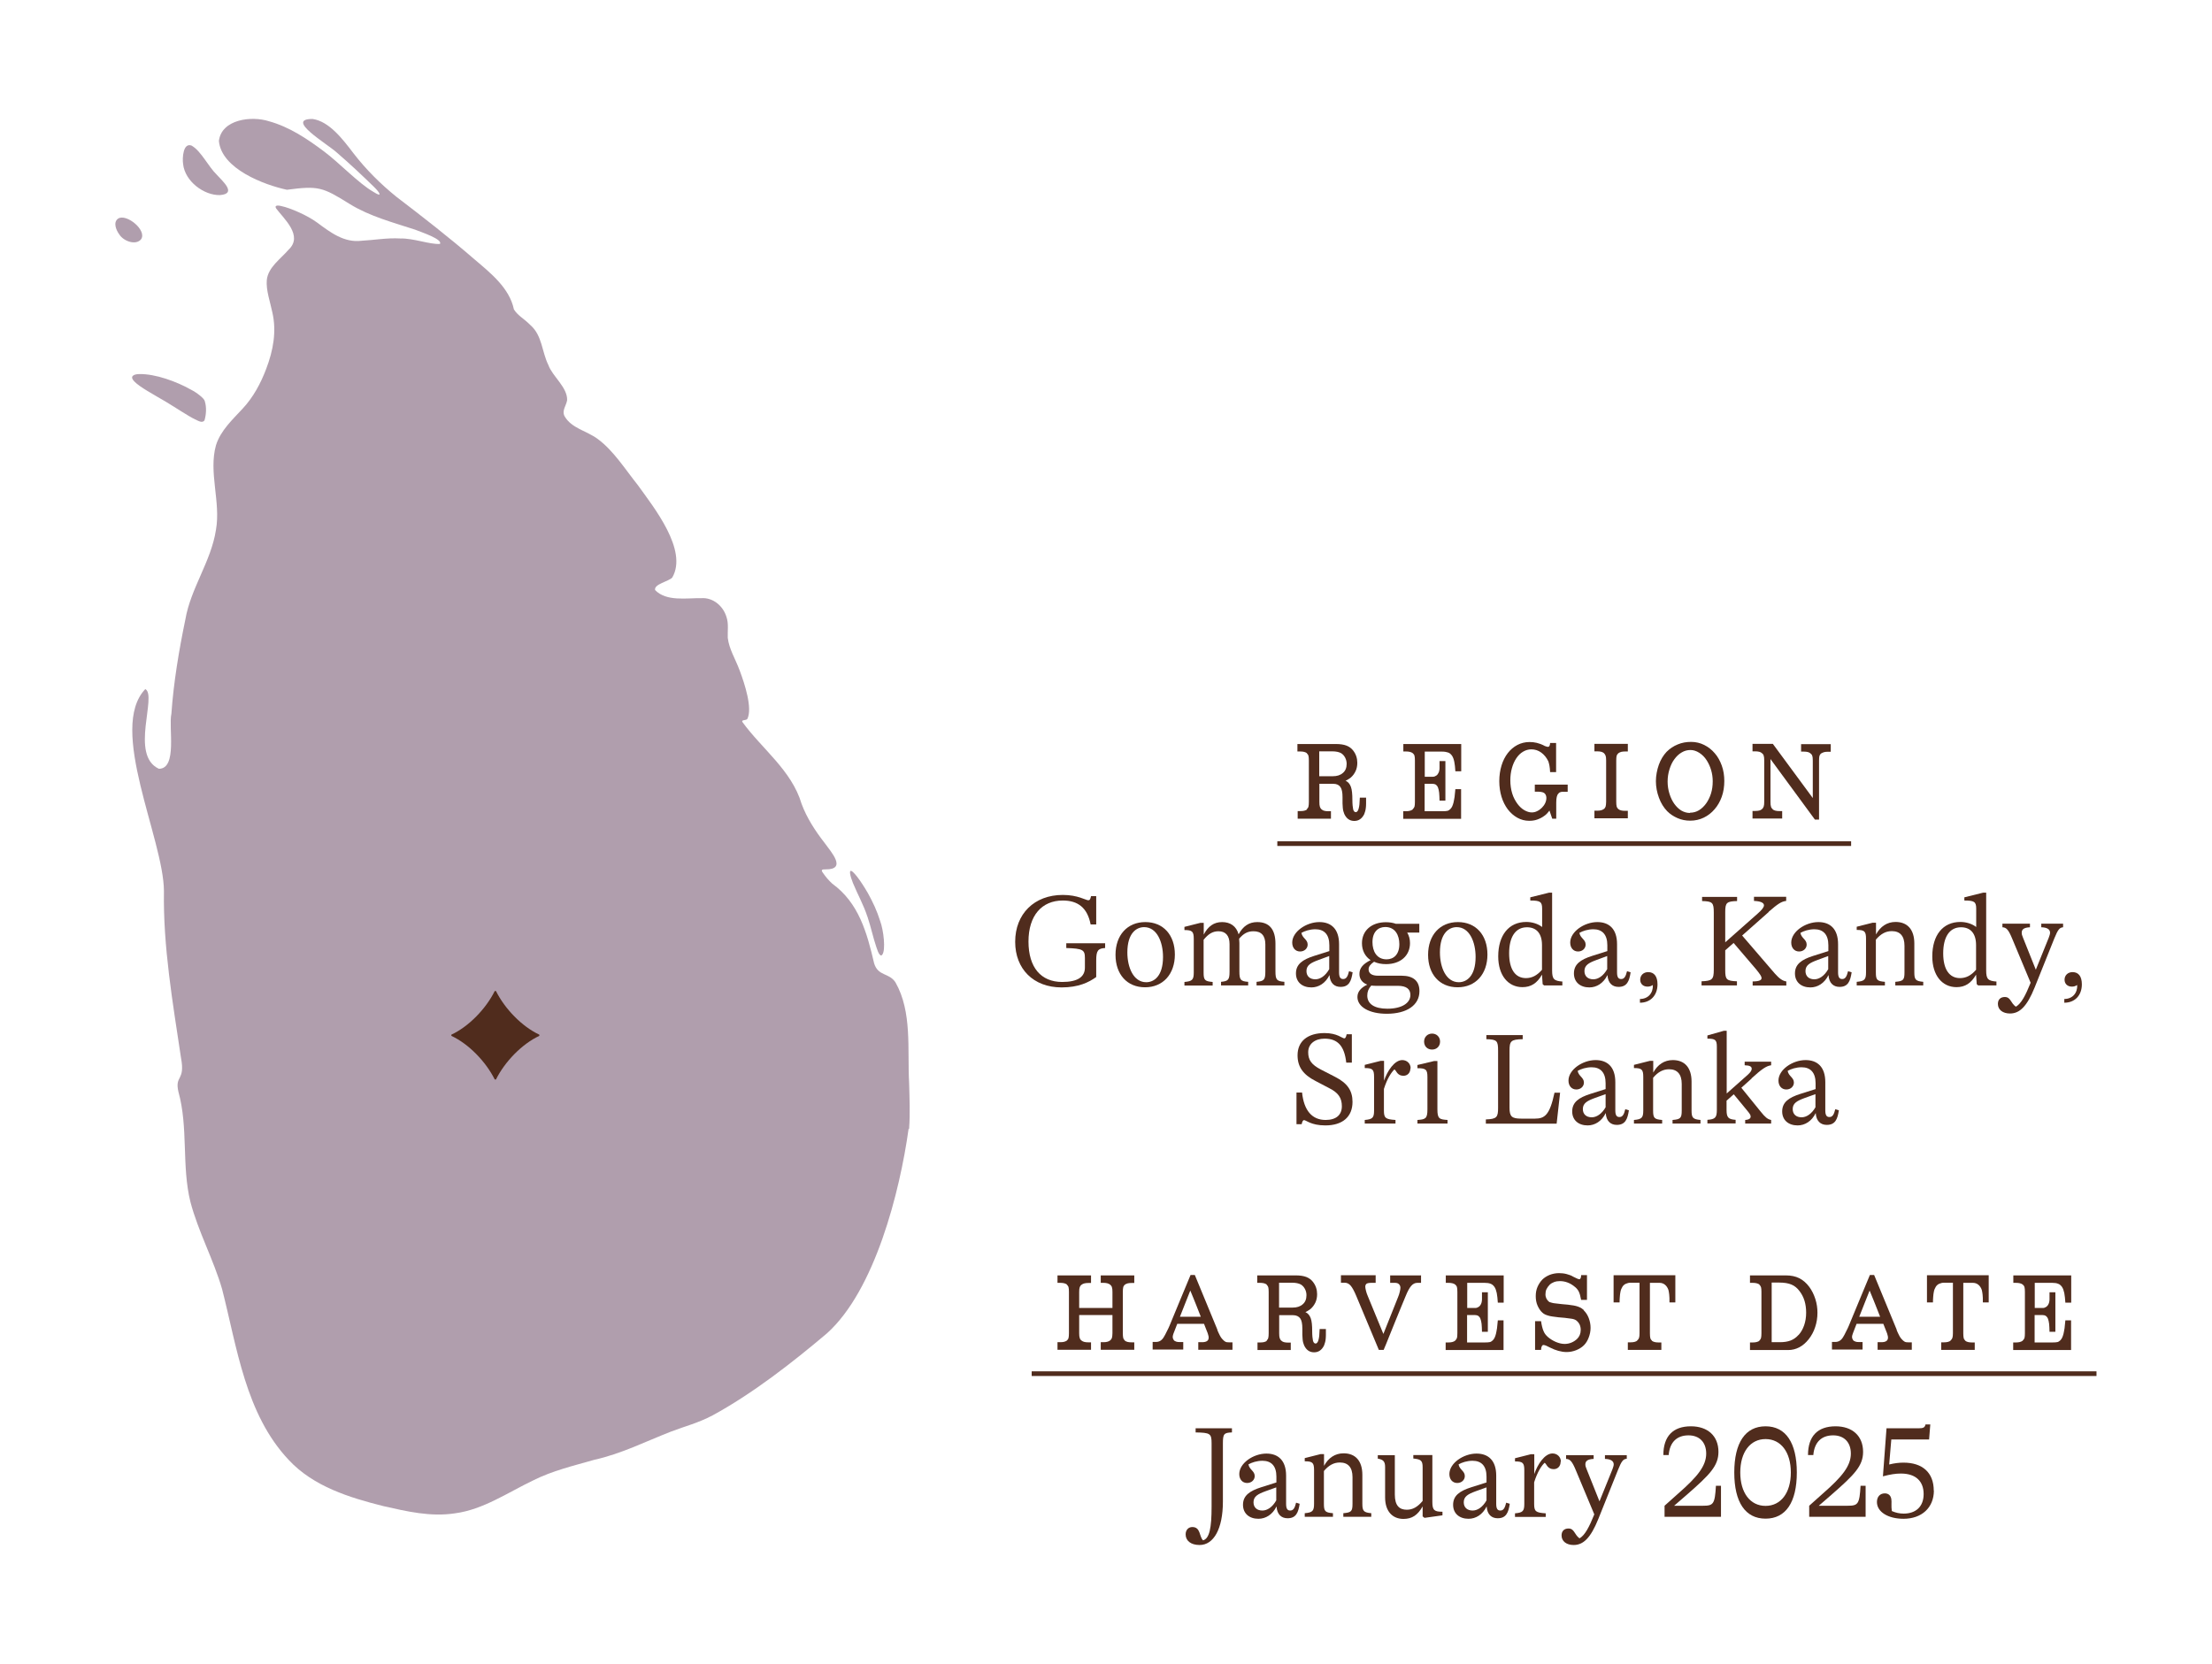 <svg xmlns="http://www.w3.org/2000/svg" fill="none" viewBox="0 0 1934 1455" height="1455" width="1934">
<g opacity="0.5">
<path fill="#623E5B" d="M179.056 350.862C180.685 355.982 180.336 362.383 178.823 367.503C176.962 370.529 172.89 367.736 170.446 366.688C164.047 363.546 154.158 356.797 144.618 351.095C133.565 344.578 122.28 338.526 117.742 333.872C113.205 329.566 116.113 327.238 121.581 327.122C135.892 326.773 154.507 333.755 166.723 340.621C172.075 343.298 178.474 348.302 179.056 350.745V350.862Z"></path>
<path fill="#623E5B" d="M103.431 191.083C110.528 186.661 128.562 201.207 123.442 209.121C119.021 214.823 108.085 211.099 104.246 204.931C101.453 201.091 98.777 194.458 103.198 191.2H103.315L103.431 191.083Z"></path>
<path fill="#623E5B" d="M794.403 987.184C786.724 1042.46 764.852 1128.34 723.084 1165.93C692.834 1191.53 657.931 1218.76 623.027 1237.73C610.229 1244.48 599.06 1247.16 586.611 1251.93C564.506 1260.54 543.215 1271.36 519.48 1276.6C500.865 1281.95 483.297 1286.03 466.311 1294.52C444.089 1305.11 422.565 1320.12 397.784 1323.38C376.493 1326.64 355.9 1321.75 335.307 1317.1C305.522 1309.65 273.993 1299.88 252.469 1276.72C214.541 1236.57 207.211 1178.03 194.18 1127.3C186.734 1101.58 173.355 1077.14 166.49 1051.07C158.695 1019.65 164.745 986.253 156.019 954.833C152.529 939.821 162.185 945.872 158.23 924.925C151.016 876.747 142.523 827.638 143.338 779.111C142.989 733.377 94.124 637.021 127.049 602.575C137.637 608.393 113.204 660.412 138.916 672.282C155.321 672.282 147.177 635.857 149.853 624.22C151.714 597.105 156.485 568.594 162.069 541.712C166.723 514.365 184.64 490.857 188.828 463.277C193.133 438.956 182.197 413.121 188.828 389.381C192.9 376.347 203.371 366.921 212.33 357.146C221.289 347.487 227.804 335.617 232.69 322.7C238.973 306.291 241.882 289.767 238.159 273.358C236.297 264.165 232.458 253.808 233.272 244.847C234.436 233.675 245.372 226.46 252.236 218.43C265.5 206.095 247.932 191.083 241.416 182.239C239.438 178.98 244.209 179.679 246.186 180.26C253.516 181.773 268.757 188.29 277.367 194.691C289.001 203.302 300.985 212.495 316.226 210.517C326.115 210.052 338.797 207.841 349.733 208.539C361.484 208.19 375.678 213.892 384.637 213.31C387.429 209.237 367.534 202.72 362.997 200.858C343.451 194.458 323.323 189.221 305.755 178.398C281.904 163.503 278.414 162.339 250.84 165.947C231.294 161.757 193.599 147.793 191.388 123.238C193.715 104.269 219.892 101.127 235.134 106.015C253.167 111.019 268.525 121.376 283.3 132.431C296.447 142.207 313.666 160.477 326.348 167.692C335.074 173.278 331.933 168.274 327.162 163.619C317.157 153.844 305.522 142.905 294.702 133.595C286.209 125.798 248.63 103.92 273.295 104.037C287.954 106.131 299.821 121.958 308.896 133.828C320.065 148.374 333.096 161.175 346.476 171.998C369.628 189.687 393.014 207.841 415.003 226.926C429.313 239.028 445.485 252.062 449.324 270.565C452.931 276.267 457.934 278.362 463.868 284.413C474.106 293.374 473.757 307.804 479.458 319.209C482.948 329.1 496.211 338.643 495.862 349.931C495.164 354.586 490.976 359.124 493.652 364.012C499.585 374.485 512.849 376.696 522.505 383.795C536.467 394.036 546.821 410.677 557.642 424.176C571.836 443.96 601.62 481.082 587.775 505.055C584.75 508.43 571.603 510.757 572.766 515.994C582.656 526.235 600.224 522.86 613.254 523.093C623.376 522.394 632.219 529.842 635.127 539.385C637.221 545.32 636.058 551.72 636.291 557.771C637.57 568.012 642.922 575.925 646.878 586.748C650.95 597.687 658.163 619.332 653.393 628.758C651.764 630.271 648.507 629.224 648.972 631.202C665.842 654.593 692.253 673.678 700.862 703.004C705.283 714.99 712.846 726.744 720.873 736.984C726.691 745.13 740.885 760.492 721.688 760.259C719.361 760.259 717.15 760.259 719.594 763.401C721.92 766.776 724.364 769.685 727.621 772.711C750.89 789.585 757.987 815.536 764.27 842.417C767.76 853.938 777.417 850.447 783.001 859.175C797.661 885.126 793.24 917.477 794.869 947.152C795.218 960.419 795.799 973.685 794.869 986.835V987.184H794.403Z"></path>
<path fill="#623E5B" d="M167.887 127.544C176.031 132.431 182.081 145.581 189.643 152.913C194.646 158.499 207.444 169.438 192.319 170.601C178.358 170.951 161.721 158.615 160.092 143.487C159.277 138.134 160.092 124.169 167.771 127.427H167.887V127.544Z"></path>
<path fill="#623E5B" d="M758.453 801.804C755.079 791.33 749.727 781.904 745.772 772.245C744.608 769.103 743.561 766.427 743.212 763.634C743.212 762.819 743.096 762.121 743.561 761.655C745.19 760.375 752.403 769.801 758.919 781.206C763.107 788.77 766.83 796.683 769.506 805.295C772.647 813.79 774.509 831.013 771.368 834.853C771.019 835.435 770.437 835.668 769.855 835.435C767.645 833.573 767.295 830.897 766.132 827.987C763.34 819.725 761.478 810.764 758.57 802.036V801.687L758.453 801.804Z"></path>
</g>
<path fill="#502C1D" d="M887.594 823.565C887.594 799.243 904.231 782.602 929.245 782.602C942.392 782.602 949.373 787.257 951.467 787.257C952.98 787.257 953.329 786.21 953.91 783.65H958.448V808.437H953.561C950.769 793.774 942.392 787.49 929.245 787.49C910.863 787.49 899.228 800.64 899.228 823.333C899.228 846.025 910.165 858.71 928.663 858.71C942.276 858.71 948.558 854.287 948.558 846.141V837.763C948.558 830.548 946.697 829.5 932.27 829.035V824.845H966.243V829.035C960.077 829.384 958.448 831.246 958.448 839.741V854.404C951.932 859.059 942.974 863.481 928.198 863.481C903.417 863.481 887.594 847.189 887.594 823.682V823.565Z"></path>
<path fill="#502C1D" d="M975.318 834.97C975.318 817.747 985.673 806.342 1001.38 806.342C1017.09 806.342 1027.21 817.63 1027.21 834.737C1027.21 851.844 1016.85 863.365 1001.15 863.365C985.44 863.365 975.318 852.076 975.318 834.97ZM1016.85 836.832C1016.85 823.682 1011.5 810.764 1000.33 810.764C993.585 810.764 985.673 816.001 985.673 832.875C985.673 846.025 991.025 858.942 1002.19 858.942C1008.94 858.942 1016.85 853.706 1016.85 836.832Z"></path>
<path fill="#502C1D" d="M1122.96 858.593V861.735H1098.64V858.593C1105.27 858.011 1106.32 856.731 1106.32 849.516V825.893C1106.32 818.212 1102.83 814.372 1095.97 814.372C1090.85 814.372 1087.24 816.35 1083.4 820.889C1083.4 822.169 1083.63 823.333 1083.63 824.613V849.516C1083.63 856.848 1084.68 858.128 1091.31 858.593V861.735H1067.58V858.593C1073.98 858.011 1075.02 856.731 1075.02 849.516V825.544C1075.02 818.329 1071.65 814.372 1065.37 814.372C1060.25 814.372 1056.53 816.699 1052.34 821.82V850.447C1052.34 857.081 1053.38 858.128 1060.25 858.71V861.852H1035.58V858.71C1042.45 858.128 1043.73 856.731 1043.73 850.447V821.005C1043.73 814.488 1042.33 813.325 1035.58 813.325V810.532L1049.43 807.04H1052.45V817.281C1056.18 810.066 1061.3 806.342 1068.51 806.342C1075.72 806.342 1080.96 809.95 1082.94 817.048C1086.78 809.95 1092.01 806.342 1099.22 806.342C1109.81 806.342 1115.16 812.743 1115.16 825.311V849.516C1115.16 856.848 1116.33 858.128 1123.19 858.593H1122.96Z"></path>
<path fill="#502C1D" d="M1182.64 850.215C1181.48 858.011 1179.5 863.016 1172.06 863.016C1166.82 863.016 1162.87 859.873 1162.4 852.658C1158.91 859.873 1152.86 863.481 1146.58 863.481C1138.55 863.481 1133.08 858.826 1133.08 851.262C1133.08 843.232 1138.78 839.159 1149.02 835.901L1162.28 831.711V826.591C1162.28 817.165 1157.75 812.626 1150.07 812.626C1145.18 812.626 1140.76 814.139 1137.85 815.768C1138.67 820.54 1143.32 821.471 1143.32 826.009C1143.32 829.384 1140.53 832.06 1136.69 832.06C1132.62 832.06 1129.82 828.918 1129.82 824.264C1129.82 814.721 1142.16 806.342 1153.56 806.342C1163.8 806.342 1170.78 812.277 1170.78 825.66V850.331C1170.78 854.753 1172.06 856.15 1174.38 856.15C1177.06 856.15 1178.34 854.055 1179.5 849.284L1182.53 850.215H1182.64ZM1162.17 847.305V836.017L1152.74 839.508C1146.11 841.952 1142.27 844.047 1142.27 849.167C1142.27 853.706 1145.3 856.382 1150.07 856.382C1154.14 856.382 1158.79 853.589 1162.28 847.305H1162.17Z"></path>
<path fill="#502C1D" d="M1240.93 815.536H1230.34C1231.97 818.212 1232.79 821.238 1232.79 824.729C1232.79 835.784 1224.41 843.116 1211.85 843.116C1207.89 843.116 1204.28 842.417 1201.38 841.021C1198.12 843.348 1196.6 845.21 1196.6 847.654C1196.6 851.378 1199.63 853.24 1204.87 853.24H1225.46C1235.58 853.24 1241.05 857.779 1241.05 866.739C1241.05 878.958 1230.11 886.522 1212.43 886.522C1197.3 886.522 1186.83 880.587 1186.83 871.86C1186.83 867.088 1190.09 863.597 1195.44 861.037C1191.02 859.408 1188.58 856.033 1188.58 851.727C1188.58 846.607 1191.6 842.999 1198.35 839.625C1193.58 836.482 1190.79 831.246 1190.79 824.845C1190.79 813.79 1199.16 806.458 1211.73 806.458C1214.87 806.458 1217.9 806.924 1220.46 807.855H1240.93V815.652V815.536ZM1202.54 862.084C1201.26 862.084 1199.98 861.968 1198.93 861.852C1196.49 864.528 1195.44 867.321 1195.44 870.579C1195.44 877.911 1201.61 882.1 1213.01 882.1C1225.57 882.1 1233.14 877.213 1233.14 870.114C1233.14 864.994 1229.76 862.084 1222.08 862.084H1202.65H1202.54ZM1223.48 825.66C1223.48 817.863 1219.87 810.648 1211.15 810.648C1204.98 810.648 1199.98 814.837 1199.98 823.914C1199.98 831.711 1203.59 838.926 1212.31 838.926C1218.48 838.926 1223.48 834.737 1223.48 825.66Z"></path>
<path fill="#502C1D" d="M1248.61 834.97C1248.61 817.747 1258.97 806.342 1274.67 806.342C1290.38 806.342 1300.5 817.63 1300.5 834.737C1300.5 851.844 1290.15 863.365 1274.44 863.365C1258.73 863.365 1248.61 852.076 1248.61 834.97ZM1290.15 836.832C1290.15 823.682 1284.79 810.764 1273.63 810.764C1266.88 810.764 1258.97 816.001 1258.97 832.875C1258.97 846.025 1264.32 858.942 1275.49 858.942C1282.23 858.942 1290.15 853.706 1290.15 836.832Z"></path>
<path fill="#502C1D" d="M1366 858.593V861.735H1350.06L1348.78 860.688L1348.2 852.309C1343.9 859.873 1338.55 863.248 1331.1 863.248C1318.54 863.248 1309.93 852.891 1309.93 836.366C1309.93 817.863 1319.12 806.226 1334.47 806.226C1339.36 806.226 1344.6 807.739 1348.32 810.648V794.589C1348.32 788.537 1346.57 787.49 1337.96 787.49V784.697L1354.37 780.624H1357.05V848.585C1357.05 856.266 1358.67 857.779 1366.12 858.361L1366 858.593ZM1348.2 847.887V826.475C1348.2 816.117 1343.2 810.881 1335.06 810.881C1324.82 810.881 1319.47 819.609 1319.47 833.69C1319.47 847.771 1324.93 855.335 1334.13 855.335C1339.24 855.335 1343.78 853.24 1348.32 847.887H1348.2Z"></path>
<path fill="#502C1D" d="M1425.69 850.215C1424.52 858.011 1422.55 863.016 1415.1 863.016C1409.86 863.016 1405.91 859.873 1405.44 852.658C1401.95 859.873 1395.9 863.481 1389.62 863.481C1381.59 863.481 1376.12 858.826 1376.12 851.262C1376.12 843.232 1381.83 839.159 1392.06 835.901L1405.33 831.711V826.591C1405.33 817.165 1400.79 812.626 1393.11 812.626C1388.22 812.626 1383.8 814.139 1380.9 815.768C1381.71 820.54 1386.36 821.471 1386.36 826.009C1386.36 829.384 1383.57 832.06 1379.73 832.06C1375.66 832.06 1372.87 828.918 1372.87 824.264C1372.87 814.721 1385.2 806.342 1396.6 806.342C1406.84 806.342 1413.82 812.277 1413.82 825.66V850.331C1413.82 854.753 1415.1 856.15 1417.43 856.15C1420.1 856.15 1421.38 854.055 1422.55 849.284L1425.57 850.215H1425.69ZM1405.21 847.305V836.017L1395.79 839.508C1389.16 841.952 1385.32 844.047 1385.32 849.167C1385.32 853.706 1388.34 856.382 1393.11 856.382C1397.18 856.382 1401.84 853.589 1405.33 847.305H1405.21Z"></path>
<path fill="#502C1D" d="M1433.72 873.605C1441.05 873.605 1445.47 868.368 1445.12 861.386C1443.49 862.434 1442.09 862.783 1440.46 862.783C1436.63 862.783 1434.07 860.339 1434.07 856.731C1434.07 852.891 1436.97 850.098 1441.05 850.098C1446.17 850.098 1449.19 853.706 1449.19 860.804C1449.19 870.347 1443.14 876.864 1433.83 876.864V873.605H1433.72Z"></path>
<path fill="#502C1D" d="M1546.46 797.498L1523.19 818.096L1551.81 851.378C1555.76 855.8 1558.56 857.779 1561.81 858.244V861.852H1532.38V858.244C1538.19 858.244 1540.17 857.08 1540.17 855.335C1540.17 853.938 1539.24 852.425 1535.52 847.771L1515.74 824.613L1508.41 831.013V848.469C1508.41 856.615 1509.57 857.779 1518.65 858.128V861.735H1487.7V858.128C1497.01 857.779 1498.4 856.499 1498.4 848.003V798.08C1498.4 789.235 1497.24 788.188 1488.17 787.955V784.348H1518.77V787.955C1509.69 788.188 1508.41 789.352 1508.41 797.498V824.031L1536.68 799.011C1540.41 795.752 1542.27 793.425 1542.27 791.679C1542.27 789.352 1539.13 788.072 1533.54 787.839V784.231H1561.7V787.839C1557.62 788.304 1554.48 790.283 1546.34 797.381L1546.46 797.498Z"></path>
<path fill="#502C1D" d="M1618.94 850.215C1617.77 858.011 1615.8 863.016 1608.35 863.016C1603.11 863.016 1599.16 859.873 1598.69 852.658C1595.2 859.873 1589.15 863.481 1582.87 863.481C1574.84 863.481 1569.37 858.826 1569.37 851.262C1569.37 843.232 1575.08 839.159 1585.31 835.901L1598.58 831.711V826.591C1598.58 817.165 1594.04 812.626 1586.36 812.626C1581.47 812.626 1577.05 814.139 1574.15 815.768C1574.96 820.54 1579.61 821.471 1579.61 826.009C1579.61 829.384 1576.82 832.06 1572.98 832.06C1568.91 832.06 1566.12 828.918 1566.12 824.264C1566.12 814.721 1578.45 806.342 1589.85 806.342C1600.09 806.342 1607.07 812.277 1607.07 825.66V850.331C1607.07 854.753 1608.35 856.15 1610.68 856.15C1613.35 856.15 1614.63 854.055 1615.8 849.284L1618.82 850.215H1618.94ZM1598.46 847.305V836.017L1589.04 839.508C1582.41 841.952 1578.57 844.047 1578.57 849.167C1578.57 853.706 1581.59 856.382 1586.36 856.382C1590.43 856.382 1595.09 853.589 1598.58 847.305H1598.46Z"></path>
<path fill="#502C1D" d="M1681.53 858.593V861.735H1657.1V858.593C1664.08 858.011 1665.13 856.964 1665.13 850.331V827.056C1665.13 818.561 1661.29 814.256 1654.07 814.256C1648.96 814.256 1644.53 816.467 1640.11 821.703V850.331C1640.11 856.964 1641.16 858.011 1648.02 858.593V861.735H1623.36V858.593C1630.22 858.011 1631.5 856.615 1631.5 850.331V820.889C1631.5 814.372 1630.11 813.208 1623.36 813.208V810.415L1637.2 806.924H1640.23V817.165C1644.07 810.183 1649.89 806.226 1657.33 806.226C1667.69 806.226 1673.74 812.859 1673.74 825.078V850.331C1673.74 856.731 1674.9 858.011 1681.65 858.593H1681.53Z"></path>
<path fill="#502C1D" d="M1745.52 858.593V861.735H1729.58L1728.3 860.688L1727.72 852.309C1723.41 859.873 1718.06 863.248 1710.62 863.248C1698.05 863.248 1689.44 852.891 1689.44 836.366C1689.44 817.863 1698.63 806.226 1713.99 806.226C1718.88 806.226 1724.11 807.739 1727.84 810.648V794.589C1727.84 788.537 1726.09 787.49 1717.48 787.49V784.697L1733.89 780.624H1736.56V848.585C1736.56 856.266 1738.19 857.779 1745.64 858.361L1745.52 858.593ZM1727.72 847.887V826.475C1727.72 816.117 1722.72 810.881 1714.57 810.881C1704.33 810.881 1698.98 819.609 1698.98 833.69C1698.98 847.771 1704.45 855.335 1713.64 855.335C1718.76 855.335 1723.3 853.24 1727.84 847.887H1727.72Z"></path>
<path fill="#502C1D" d="M1803.81 807.739V810.881C1800.67 811.114 1799.27 812.975 1796.13 820.656L1778.91 863.597C1772.28 880.006 1765.88 886.29 1757.39 886.29C1751.11 886.29 1746.8 883.031 1746.8 877.911C1746.8 874.071 1749.13 871.86 1752.85 871.86C1758.09 871.86 1757.85 877.096 1762.51 880.355C1767.16 877.678 1770.88 870.696 1775.42 859.408L1759.37 821.005C1756.11 813.092 1754.25 810.997 1750.76 810.881V807.739H1774.84V810.881C1769.95 811.114 1767.63 812.51 1767.63 815.536C1767.63 816.932 1767.86 817.979 1768.79 820.074L1779.96 848.003L1791.24 820.074C1791.94 818.096 1792.41 816.816 1792.41 815.652C1792.41 812.626 1789.73 810.997 1784.73 810.881V807.739H1803.81Z"></path>
<path fill="#502C1D" d="M1804.74 873.605C1812.07 873.605 1816.49 868.368 1816.14 861.386C1814.51 862.434 1813.12 862.783 1811.49 862.783C1807.65 862.783 1805.09 860.339 1805.09 856.731C1805.09 852.891 1808 850.098 1812.07 850.098C1817.19 850.098 1820.21 853.706 1820.21 860.804C1820.21 870.347 1814.16 876.864 1804.86 876.864V873.605H1804.74Z"></path>
<path fill="#502C1D" d="M1140.18 979.504C1139.25 979.504 1138.55 980.668 1138.08 983.111H1133.55V955.415H1138.43C1140.06 971.125 1147.16 979.388 1159.03 979.388C1168.1 979.388 1173.22 975.082 1173.22 967.401C1173.22 960.302 1170.31 955.648 1162.17 951.575L1150.18 945.291C1139.25 939.705 1134.48 932.839 1134.48 922.831C1134.48 910.612 1143.2 903.396 1158.1 903.396C1169.26 903.396 1173.45 908.051 1175.43 908.051C1176.25 908.051 1176.94 906.771 1177.41 904.444H1181.95V929.231H1177.06C1175.43 914.685 1169.61 908.284 1158.1 908.284C1149.72 908.284 1143.79 912.823 1143.79 920.154C1143.79 926.904 1146.58 930.977 1154.84 935.282L1167.29 941.683C1177.99 947.152 1182.53 953.669 1182.53 963.561C1182.53 976.478 1174.03 984.159 1158.79 984.159C1146.23 984.159 1142.04 979.504 1140.06 979.504H1140.18Z"></path>
<path fill="#502C1D" d="M1233.14 934.235C1233.14 938.308 1230.46 940.752 1227.09 940.752C1224.53 940.752 1223.13 939.821 1221.97 938.657C1220.81 937.377 1220.22 935.864 1219.18 935.166C1216.39 937.843 1212.78 943.312 1209.99 952.273V971.125C1209.99 977.758 1211.38 978.806 1220.11 979.387V982.529H1193.23V979.387C1200.1 978.806 1201.38 977.409 1201.38 971.125V941.683C1201.38 935.166 1199.98 934.002 1193.23 934.002V931.209L1207.08 927.718H1210.1V945.058C1212.89 936.679 1219.18 927.02 1226.04 927.02C1230.23 927.02 1233.37 930.162 1233.37 934.235H1233.14Z"></path>
<path fill="#502C1D" d="M1239.3 979.388C1246.29 978.922 1248.03 978.224 1248.03 970.194V941.799C1248.03 935.283 1246.63 934.119 1239.3 934.119V931.326L1253.96 927.835H1256.76V970.194C1256.76 978.34 1258.5 978.922 1265.6 979.388V982.53H1239.3V979.388ZM1245.12 910.844C1245.12 906.771 1248.15 903.862 1252.1 903.862C1256.06 903.862 1259.08 906.771 1259.08 910.844C1259.08 914.917 1256.17 917.827 1252.1 917.827C1248.03 917.827 1245.12 915.034 1245.12 910.844Z"></path>
<path fill="#502C1D" d="M1299.11 978.922C1308.65 978.573 1309.81 977.06 1309.81 968.798V918.874C1309.81 910.146 1308.88 908.982 1299.57 908.75V905.142H1331.33V908.75C1320.86 908.982 1319.81 910.379 1319.81 918.99V968.681C1319.81 976.595 1321.91 978.224 1330.17 978.224H1342.04C1350.41 978.224 1354.95 975.314 1359.14 955.531H1364.03L1361 982.646H1299.11V979.038V978.922Z"></path>
<path fill="#502C1D" d="M1424.18 970.892C1423.01 978.689 1421.03 983.693 1413.59 983.693C1408.35 983.693 1404.4 980.551 1403.93 973.336C1400.44 980.551 1394.39 984.159 1388.11 984.159C1380.08 984.159 1374.61 979.504 1374.61 971.94C1374.61 963.91 1380.31 959.837 1390.55 956.578L1403.82 952.389V947.269C1403.82 937.843 1399.28 933.304 1391.6 933.304C1386.71 933.304 1382.29 934.817 1379.38 936.446C1380.2 941.217 1384.85 942.148 1384.85 946.687C1384.85 950.062 1382.06 952.738 1378.22 952.738C1374.15 952.738 1371.36 949.596 1371.36 944.941C1371.36 935.399 1383.69 927.02 1395.09 927.02C1405.33 927.02 1412.31 932.955 1412.31 946.338V971.009C1412.31 975.431 1413.59 976.827 1415.92 976.827C1418.59 976.827 1419.87 974.733 1421.03 969.961L1424.06 970.892H1424.18ZM1403.82 968.099V956.811L1394.39 960.186C1387.76 962.63 1383.92 964.724 1383.92 969.845C1383.92 974.383 1386.95 977.06 1391.72 977.06C1395.79 977.06 1400.44 974.267 1403.93 968.099H1403.82Z"></path>
<path fill="#502C1D" d="M1486.77 979.387V982.529H1462.34V979.387C1469.32 978.806 1470.37 977.758 1470.37 971.125V947.851C1470.37 939.472 1466.53 935.05 1459.31 935.05C1454.19 935.05 1449.77 937.261 1445.35 942.497V971.125C1445.35 977.758 1446.4 978.806 1453.26 979.387V982.529H1428.6V979.387C1435.46 978.806 1436.74 977.409 1436.74 971.125V941.683C1436.74 935.166 1435.35 934.002 1428.6 934.002V931.209L1442.44 927.718H1445.47V937.959C1449.31 930.977 1455.12 927.02 1462.57 927.02C1472.93 927.02 1478.97 933.653 1478.97 945.872V971.125C1478.97 977.525 1480.14 978.806 1486.89 979.387H1486.77Z"></path>
<path fill="#502C1D" d="M1531.56 943.079L1522.49 951.225L1539.47 972.172C1543.2 976.827 1545.41 978.806 1548.55 979.388V982.53H1525.86V979.388C1529.59 979.155 1530.63 977.875 1530.63 976.362C1530.63 975.082 1529.82 973.918 1527.84 971.474L1515.86 956.928L1509.57 962.514V970.543C1509.57 977.293 1511.09 978.806 1517.49 979.271V982.413H1492.82V979.271C1499.68 978.806 1501.08 977.293 1501.08 970.543V915.383C1501.08 909.332 1499.68 908.284 1492.82 908.284V905.491L1507.13 901.418H1509.69V956.229L1528.42 939.588C1530.75 937.377 1531.56 935.981 1531.56 934.584C1531.56 932.722 1529.93 931.675 1525.4 931.559V928.417H1548.55V931.559C1544.24 932.14 1540.17 935.05 1531.45 942.963L1531.56 943.079Z"></path>
<path fill="#502C1D" d="M1607.77 970.892C1606.6 978.689 1604.63 983.693 1597.18 983.693C1591.94 983.693 1587.99 980.551 1587.52 973.336C1584.03 980.551 1577.98 984.159 1571.7 984.159C1563.67 984.159 1558.2 979.504 1558.2 971.94C1558.2 963.91 1563.91 959.837 1574.14 956.578L1587.41 952.389V947.269C1587.41 937.843 1582.87 933.304 1575.19 933.304C1570.3 933.304 1565.88 934.817 1562.98 936.446C1563.79 941.217 1568.44 942.148 1568.44 946.687C1568.44 950.062 1565.65 952.738 1561.81 952.738C1557.74 952.738 1554.95 949.596 1554.95 944.941C1554.95 935.399 1567.28 927.02 1578.68 927.02C1588.92 927.02 1595.9 932.955 1595.9 946.338V971.009C1595.9 975.431 1597.18 976.827 1599.51 976.827C1602.18 976.827 1603.46 974.733 1604.63 969.961L1607.65 970.892H1607.77ZM1587.29 968.099V956.811L1577.87 960.186C1571.24 962.63 1567.4 964.724 1567.4 969.845C1567.4 974.383 1570.42 977.06 1575.19 977.06C1579.26 977.06 1583.92 974.267 1587.41 968.099H1587.29Z"></path>
<path fill="#502C1D" d="M1036.63 1341.77C1036.63 1337.81 1039.19 1335.37 1042.45 1335.37C1049.9 1335.37 1048.38 1343.75 1051.87 1347.01C1057.46 1345.38 1059.32 1336.18 1059.32 1317.56V1262.17C1059.32 1253.56 1058.04 1252.86 1045.36 1252.63V1249.02H1077.12V1252.63C1070.14 1252.86 1069.21 1253.91 1069.21 1262.17V1313.14C1069.21 1336.88 1061.18 1351.08 1048.85 1351.08C1041.05 1351.08 1036.63 1347.24 1036.63 1341.77Z"></path>
<path fill="#502C1D" d="M1136.34 1314.89C1135.18 1322.68 1133.2 1327.69 1125.75 1327.69C1120.52 1327.69 1116.56 1324.55 1116.1 1317.33C1112.61 1324.55 1106.56 1328.15 1100.27 1328.15C1092.25 1328.15 1086.78 1323.5 1086.78 1315.94C1086.78 1307.91 1092.48 1303.83 1102.72 1300.57L1115.98 1296.38V1291.26C1115.98 1281.84 1111.44 1277.42 1103.76 1277.42C1098.88 1277.42 1094.46 1278.93 1091.55 1280.56C1092.36 1285.33 1097.02 1286.26 1097.02 1290.8C1097.02 1294.17 1094.22 1296.85 1090.38 1296.85C1086.31 1296.85 1083.52 1293.71 1083.52 1289.05C1083.52 1279.51 1095.85 1271.13 1107.25 1271.13C1117.49 1271.13 1124.47 1277.07 1124.47 1290.45V1315.12C1124.47 1319.54 1125.75 1320.94 1128.08 1320.94C1130.76 1320.94 1132.04 1318.84 1133.2 1314.07L1136.22 1315L1136.34 1314.89ZM1115.86 1311.98V1300.69L1106.44 1304.07C1099.81 1306.51 1095.97 1308.6 1095.97 1313.72C1095.97 1318.26 1098.99 1320.94 1103.76 1320.94C1107.84 1320.94 1112.49 1318.15 1115.98 1311.86L1115.86 1311.98Z"></path>
<path fill="#502C1D" d="M1198.93 1323.27V1326.41H1174.5V1323.27C1181.48 1322.68 1182.53 1321.64 1182.53 1315V1291.73C1182.53 1283.23 1178.69 1278.93 1171.48 1278.93C1166.36 1278.93 1161.94 1281.14 1157.52 1286.38V1315C1157.52 1321.64 1158.56 1322.68 1165.43 1323.27V1326.41H1140.76V1323.27C1147.63 1322.68 1148.91 1321.29 1148.91 1315V1285.56C1148.91 1279.05 1147.51 1277.88 1140.76 1277.88V1275.09L1154.61 1271.6H1157.63V1281.84C1161.47 1274.86 1167.29 1270.9 1174.73 1270.9C1185.09 1270.9 1191.14 1277.53 1191.14 1289.75V1315C1191.14 1321.4 1192.3 1322.68 1199.05 1323.27H1198.93Z"></path>
<path fill="#502C1D" d="M1261.18 1321.99V1325.13L1245.47 1327.34L1243.84 1326.06V1317.33C1239.54 1324.9 1234.65 1328.27 1227.09 1328.27C1217.67 1328.27 1211.03 1321.87 1211.03 1309.42V1282.89C1211.03 1277.88 1209.29 1276.37 1204.63 1275.55V1272.53H1219.53V1306.97C1219.53 1316.75 1223.6 1320.24 1230 1320.24C1235.12 1320.24 1239.31 1317.91 1243.84 1312.56V1283.12C1243.84 1277.07 1242.21 1276.14 1235.7 1275.44V1272.41H1252.34V1313.61C1252.34 1320.71 1254.2 1321.99 1261.06 1321.99H1261.18Z"></path>
<path fill="#502C1D" d="M1320.05 1314.89C1318.89 1322.68 1316.91 1327.69 1309.46 1327.69C1304.23 1327.69 1300.27 1324.55 1299.81 1317.33C1296.31 1324.55 1290.26 1328.15 1283.98 1328.15C1275.95 1328.15 1270.49 1323.5 1270.49 1315.94C1270.49 1307.91 1276.19 1303.83 1286.43 1300.57L1299.69 1296.38V1291.26C1299.69 1281.84 1295.15 1277.42 1287.47 1277.42C1282.59 1277.42 1278.16 1278.93 1275.26 1280.56C1276.07 1285.33 1280.72 1286.26 1280.72 1290.8C1280.72 1294.17 1277.93 1296.85 1274.09 1296.85C1270.02 1296.85 1267.23 1293.71 1267.23 1289.05C1267.23 1279.51 1279.56 1271.13 1290.96 1271.13C1301.2 1271.13 1308.18 1277.07 1308.18 1290.45V1315.12C1308.18 1319.54 1309.46 1320.94 1311.79 1320.94C1314.46 1320.94 1315.74 1318.84 1316.91 1314.07L1319.93 1315L1320.05 1314.89ZM1299.69 1311.98V1300.69L1290.26 1304.07C1283.63 1306.51 1279.79 1308.6 1279.79 1313.72C1279.79 1318.26 1282.82 1320.94 1287.59 1320.94C1291.66 1320.94 1296.31 1318.15 1299.81 1311.86L1299.69 1311.98Z"></path>
<path fill="#502C1D" d="M1364.49 1278.23C1364.49 1282.3 1361.82 1284.75 1358.44 1284.75C1355.88 1284.75 1354.49 1283.82 1353.32 1282.65C1352.16 1281.37 1351.58 1279.86 1350.53 1279.16C1347.74 1281.72 1344.13 1287.31 1341.34 1296.27V1315.12C1341.34 1321.75 1342.74 1322.8 1351.46 1323.38V1326.53H1324.59V1323.38C1331.45 1322.8 1332.73 1321.4 1332.73 1315.12V1285.68C1332.73 1279.16 1331.33 1278 1324.59 1278V1275.21L1338.43 1271.71H1341.46V1289.05C1344.25 1280.67 1350.53 1271.02 1357.4 1271.02C1361.58 1271.02 1364.72 1274.16 1364.72 1278.23H1364.49Z"></path>
<path fill="#502C1D" d="M1422.32 1272.41V1275.67C1419.17 1275.9 1417.78 1277.65 1414.64 1285.45L1397.42 1328.39C1390.79 1344.8 1384.39 1351.08 1375.89 1351.08C1369.61 1351.08 1365.31 1347.82 1365.31 1342.7C1365.31 1338.86 1367.63 1336.65 1371.36 1336.65C1376.59 1336.65 1376.36 1341.89 1381.01 1345.26C1385.67 1342.58 1389.39 1335.6 1393.93 1324.31L1377.87 1285.91C1374.61 1278 1372.75 1275.9 1369.26 1275.79V1272.53H1393.35V1275.79C1388.46 1276.02 1386.13 1277.42 1386.13 1280.44C1386.13 1281.84 1386.37 1282.89 1387.3 1284.98L1398.46 1312.91L1409.75 1284.98C1410.45 1283 1410.91 1281.72 1410.91 1280.56C1410.91 1277.65 1408.24 1275.9 1403.24 1275.79V1272.53H1422.32V1272.41Z"></path>
<path fill="#502C1D" d="M1504.69 1299.29V1326.41H1455.36V1316.75L1467.46 1305.93C1484.09 1291.38 1491.77 1281.95 1491.77 1271.13C1491.77 1261.24 1485.84 1255.19 1476.3 1255.19C1466.18 1255.19 1459.9 1261.12 1458.96 1272.41H1454.31C1454.31 1256 1462.69 1247.28 1478.39 1247.28C1493.17 1247.28 1502.48 1255.77 1502.48 1269.62C1502.48 1281.95 1494.8 1289.64 1475.14 1306.86L1463.73 1316.75H1488.98C1498.06 1316.75 1499.34 1315.35 1500.27 1299.29H1504.8H1504.69Z"></path>
<path fill="#502C1D" d="M1571 1287.66C1571 1313.72 1561.35 1328.04 1543.66 1328.04C1525.98 1328.04 1516.32 1313.72 1516.32 1287.66C1516.32 1261.59 1525.98 1247.28 1543.66 1247.28C1561.35 1247.28 1571 1261.71 1571 1287.66ZM1521.56 1287.66C1521.56 1305.46 1530.28 1316.87 1543.66 1316.87C1557.04 1316.87 1565.77 1305.46 1565.77 1287.66C1565.77 1269.85 1557.04 1258.45 1543.66 1258.45C1530.28 1258.45 1521.56 1269.85 1521.56 1287.66Z"></path>
<path fill="#502C1D" d="M1631.15 1299.29V1326.41H1581.82V1316.75L1593.92 1305.93C1610.56 1291.38 1618.24 1281.95 1618.24 1271.13C1618.24 1261.24 1612.31 1255.19 1602.77 1255.19C1592.64 1255.19 1586.36 1261.12 1585.43 1272.41H1580.78C1580.78 1256 1589.15 1247.28 1604.86 1247.28C1619.64 1247.28 1628.94 1255.77 1628.94 1269.62C1628.94 1281.95 1621.27 1289.64 1601.6 1306.86L1590.2 1316.75H1615.45C1624.52 1316.75 1625.8 1315.35 1626.73 1299.29H1631.27H1631.15Z"></path>
<path fill="#502C1D" d="M1690.84 1303.37C1690.84 1318.61 1680.02 1328.15 1664.31 1328.15C1650.7 1328.15 1641.04 1322.1 1641.04 1313.49C1641.04 1308.95 1643.72 1305.93 1647.91 1305.93C1651.05 1305.93 1653.03 1307.67 1653.61 1310.82C1654.08 1313.49 1653.38 1316.98 1654.08 1321.4C1657.57 1322.92 1660.94 1323.62 1664.43 1323.62C1675.02 1323.62 1681.88 1317.56 1681.88 1306.51C1681.88 1295.45 1675.13 1288.59 1661.99 1288.59C1657.45 1288.59 1652.8 1289.29 1646.28 1291.03L1649.42 1249.02H1677.46C1681.65 1249.02 1682.93 1248.32 1683.51 1245.65H1687.7L1686.65 1258.8H1653.61L1651.75 1280.67C1656.4 1279.51 1660.47 1279.05 1664.31 1279.05C1680.72 1279.05 1690.72 1287.66 1690.72 1303.48L1690.84 1303.37Z"></path>
<path fill="#502C1D" d="M970.548 1172.22C971.362 1171.63 971.828 1170.94 972.177 1170C972.409 1169.07 972.642 1167.68 972.642 1165.82V1149.99H943.556V1165.82C943.556 1167.68 943.672 1169.07 944.021 1170C944.254 1170.94 944.836 1171.75 945.65 1172.33C946.348 1172.91 947.163 1173.26 948.093 1173.5C949.024 1173.73 950.188 1173.85 951.584 1173.85H953.911V1180.36H924.592V1173.73H926.919C928.315 1173.73 929.478 1173.61 930.409 1173.38C931.34 1173.15 932.271 1172.68 932.969 1172.22H932.736C933.55 1171.63 934.016 1170.94 934.248 1170C934.481 1169.07 934.597 1167.68 934.597 1165.82V1129.74C934.597 1127.88 934.481 1126.48 934.248 1125.67C934.016 1124.74 933.434 1124.04 932.736 1123.34H932.969C932.154 1122.76 931.34 1122.41 930.409 1122.18C929.478 1121.94 928.315 1121.83 926.919 1121.83H924.592V1115.31H953.911V1121.94H951.584C948.908 1121.94 946.93 1122.41 945.65 1123.46C944.836 1124.04 944.37 1124.74 944.021 1125.67C943.672 1126.6 943.556 1127.88 943.556 1129.86V1143.82H972.642V1129.86C972.642 1127.99 972.526 1126.6 972.177 1125.67C971.944 1124.74 971.362 1124.04 970.548 1123.34C969.152 1122.29 967.174 1121.83 964.731 1121.83H962.404V1115.31H991.723V1121.94H989.396C988 1121.94 986.836 1122.06 985.905 1122.29C984.975 1122.52 984.16 1122.99 983.346 1123.46H983.579C982.764 1124.04 982.299 1124.74 982.066 1125.67C981.833 1126.6 981.717 1127.99 981.717 1129.74V1165.82C981.717 1167.68 981.833 1169.07 982.066 1170C982.299 1170.94 982.881 1171.75 983.579 1172.33H983.346C984.16 1172.91 984.975 1173.26 985.905 1173.5C986.836 1173.73 988 1173.85 989.396 1173.85H991.723V1180.36H962.404V1173.73H964.731C967.29 1173.73 969.268 1173.26 970.548 1172.22Z"></path>
<path fill="#502C1D" d="M1064.32 1163.02C1064.9 1164.3 1065.25 1165.35 1065.72 1166.16C1066.07 1166.98 1066.42 1167.68 1066.76 1168.26C1067.11 1168.84 1067.46 1169.31 1067.69 1169.77C1068.04 1170.24 1068.39 1170.7 1068.74 1171.05C1069.67 1172.1 1070.49 1172.8 1071.3 1173.26C1072.12 1173.73 1073.16 1173.85 1074.56 1173.85H1077.58V1180.36H1047.68V1173.73H1050.94C1054.78 1173.73 1056.76 1172.45 1056.76 1169.77C1056.76 1169.31 1056.76 1168.61 1056.53 1168.03C1056.29 1167.44 1056.18 1166.63 1055.94 1165.93L1052.69 1157.67H1029.3L1026.28 1165.47C1025.93 1166.28 1025.69 1166.98 1025.58 1167.56C1025.35 1168.26 1025.35 1168.84 1025.35 1169.31C1025.35 1169.77 1025.46 1170.35 1025.69 1170.82C1025.93 1171.4 1026.28 1171.87 1026.63 1172.33C1026.63 1172.33 1027.67 1173.03 1028.49 1173.26C1029.3 1173.5 1030.23 1173.61 1031.28 1173.61H1034.54V1180.13H1007.78V1173.5H1010.8C1013.59 1173.5 1015.81 1172.1 1017.43 1169.42C1017.78 1168.84 1018.25 1168.14 1018.71 1167.21C1019.18 1166.28 1019.64 1165.35 1020.11 1164.42C1020.58 1163.49 1021.04 1162.44 1021.51 1161.63C1021.97 1160.69 1022.32 1160 1022.55 1159.3C1025.46 1152.08 1028.6 1144.75 1031.74 1137.07C1034.89 1129.39 1038.03 1122.06 1040.94 1114.96H1044.66L1064.44 1162.91V1162.67L1064.32 1163.02ZM1031.74 1151.5H1049.89C1049.08 1149.52 1048.38 1147.54 1047.57 1145.57C1046.87 1143.7 1046.05 1141.84 1045.36 1139.98C1044.66 1138.12 1043.84 1136.37 1043.15 1134.51C1042.33 1132.65 1041.52 1130.67 1040.7 1128.58C1039.19 1132.53 1037.68 1136.26 1036.17 1139.98C1034.65 1143.7 1033.14 1147.54 1031.63 1151.5H1031.74Z"></path>
<path fill="#502C1D" d="M1107.37 1172.33C1108.18 1171.63 1108.65 1170.94 1108.88 1170C1109.11 1169.07 1109.23 1167.68 1109.23 1165.82V1129.74C1109.23 1127.88 1109.11 1126.48 1108.88 1125.67C1108.65 1124.85 1108.07 1124.04 1107.37 1123.34H1107.6C1106.79 1122.76 1105.97 1122.41 1105.04 1122.18C1104.11 1121.94 1102.95 1121.83 1101.55 1121.83H1099.22V1115.31H1132.96C1136.69 1115.31 1139.71 1115.78 1142.16 1116.71C1144.48 1117.64 1146.46 1119.03 1147.97 1121.01C1150.42 1124.15 1151.58 1127.76 1151.58 1131.72C1151.58 1134.39 1151.11 1136.84 1150.07 1139.05C1149.02 1141.26 1147.62 1143.12 1145.88 1144.64C1145.18 1145.22 1144.48 1145.68 1143.67 1146.15C1142.97 1146.61 1142.16 1147.08 1141.34 1147.43C1143.55 1148.36 1145.06 1150.22 1146 1152.78C1146.93 1155.34 1147.27 1159.07 1147.27 1164.07C1147.27 1168.03 1147.62 1170.82 1147.97 1172.45C1148.44 1174.08 1149.14 1174.89 1150.3 1174.89C1150.88 1174.89 1151.35 1174.54 1151.81 1173.96C1152.28 1173.38 1152.63 1172.45 1152.86 1171.4C1153.09 1170.47 1153.32 1169.42 1153.44 1168.14C1153.44 1166.86 1153.67 1164.88 1153.79 1162.21H1159.26C1159.26 1164.3 1159.26 1165.93 1159.26 1167.44C1159.26 1168.96 1159.14 1170.24 1159.03 1171.28C1158.91 1172.45 1158.68 1173.38 1158.44 1174.19C1158.21 1175.01 1157.98 1175.82 1157.63 1176.64C1156.7 1178.5 1155.54 1180.01 1154.02 1181.06C1152.51 1182.11 1150.88 1182.57 1148.9 1182.57C1144.95 1182.57 1142.04 1180.48 1140.18 1176.41C1139.83 1175.59 1139.6 1174.78 1139.36 1173.96C1139.13 1173.15 1139.01 1172.1 1138.9 1171.05C1138.9 1170 1138.78 1168.72 1138.67 1167.21C1138.67 1165.7 1138.67 1163.95 1138.67 1161.74C1138.67 1157.67 1138.08 1154.64 1136.8 1152.9C1135.52 1151.15 1133.43 1150.11 1130.64 1150.11H1118.42V1165.93C1118.42 1167.79 1118.54 1169.19 1118.89 1170.24C1119.24 1171.17 1119.7 1171.98 1120.52 1172.56C1121.1 1173.15 1121.91 1173.5 1122.84 1173.73C1123.77 1173.96 1124.94 1174.08 1126.22 1174.08H1128.54V1180.59H1099.46V1173.96H1101.78C1103.18 1173.96 1104.34 1173.84 1105.27 1173.61C1106.21 1173.38 1107.14 1172.91 1107.83 1172.45H1107.6L1107.37 1172.33ZM1130.17 1143.47C1133.9 1143.47 1136.8 1142.54 1139.01 1140.56C1141.23 1138.7 1142.27 1136.02 1142.27 1132.65C1142.27 1130.55 1141.81 1128.81 1140.88 1127.06C1139.95 1125.32 1138.67 1124.04 1137.27 1123.22C1135.52 1122.29 1132.96 1121.71 1129.71 1121.71H1118.31V1143.47H1130.29H1130.17Z"></path>
<path fill="#502C1D" d="M1242.45 1115.19V1121.83H1239.19C1237.09 1121.83 1235.35 1122.76 1233.84 1124.5C1232.32 1126.25 1230.7 1129.16 1229.07 1133.23C1227.55 1136.95 1225.92 1140.8 1224.3 1144.75C1222.67 1148.71 1221.15 1152.67 1219.41 1156.74C1217.78 1160.81 1216.15 1164.77 1214.52 1168.84C1212.89 1172.91 1211.38 1176.75 1209.75 1180.48H1205.56L1185.79 1133.23C1184.04 1129.04 1182.41 1126.02 1180.9 1124.27C1179.39 1122.52 1177.64 1121.71 1175.55 1121.71H1172.41V1115.19H1202.77V1121.83H1199.05C1196.72 1121.83 1195.21 1122.18 1194.63 1122.76C1193.93 1123.46 1193.7 1124.27 1193.7 1125.32C1193.7 1126.02 1193.93 1127.18 1194.28 1128.69C1194.63 1130.21 1195.21 1131.83 1195.91 1133.46C1198.23 1139.05 1200.45 1144.52 1202.66 1149.87C1204.87 1155.23 1207.19 1160.81 1209.52 1166.51L1222.32 1134.39C1223.02 1132.77 1223.48 1131.25 1223.83 1129.74C1224.18 1128.23 1224.41 1127.06 1224.41 1126.13C1224.41 1124.85 1223.95 1123.8 1223.13 1122.99C1222.32 1122.18 1221.15 1121.83 1219.64 1121.83H1215.45V1115.31H1242.1L1242.45 1115.19Z"></path>
<path fill="#502C1D" d="M1272.35 1172.22C1273.04 1171.63 1273.51 1170.94 1273.86 1170C1274.09 1169.07 1274.21 1167.68 1274.21 1165.82V1129.74C1274.21 1127.88 1274.09 1126.48 1273.86 1125.67C1273.63 1124.74 1273.16 1124.04 1272.35 1123.34C1271.65 1122.76 1270.72 1122.41 1269.79 1122.18C1268.86 1121.94 1267.69 1121.83 1266.3 1121.83H1264.09V1115.31H1314.7V1139.17H1309.58C1309.34 1135.79 1309.11 1133.11 1308.65 1130.79C1308.18 1128.58 1307.6 1126.83 1306.67 1125.43C1305.74 1124.15 1304.69 1123.11 1303.29 1122.64C1301.9 1122.06 1300.27 1121.83 1298.17 1121.83H1282.82V1143.82H1289.8C1290.96 1143.82 1291.89 1143.47 1292.94 1142.77C1293.87 1142.08 1294.57 1141.14 1295.03 1139.98C1295.27 1139.52 1295.38 1138.93 1295.5 1138.35C1295.61 1137.77 1295.73 1137.07 1295.73 1136.37C1295.73 1135.67 1295.73 1134.74 1295.73 1133.81C1295.73 1132.77 1295.73 1131.49 1295.73 1130.09H1300.85V1164.65H1295.73C1295.73 1161.86 1295.5 1159.53 1295.38 1157.67C1295.15 1155.81 1294.8 1154.29 1294.33 1153.13C1293.87 1151.97 1293.17 1151.27 1292.47 1150.69C1291.66 1150.22 1290.73 1149.99 1289.56 1149.99H1282.7V1173.96H1298.06C1300.27 1173.96 1301.78 1173.84 1302.71 1173.61C1303.64 1173.38 1304.34 1172.8 1305.15 1172.1C1305.85 1171.4 1306.32 1170.7 1306.78 1169.77C1307.25 1168.84 1307.6 1167.68 1307.95 1166.4C1308.3 1165 1308.53 1163.37 1308.88 1161.51C1309.11 1159.65 1309.34 1157.32 1309.58 1154.64H1314.58V1180.59H1263.97V1173.96H1266.3C1268.86 1173.96 1270.83 1173.5 1272.23 1172.45L1272.35 1172.22Z"></path>
<path fill="#502C1D" d="M1384.62 1145.8C1386.48 1147.54 1387.99 1149.87 1389.04 1152.55C1390.09 1155.34 1390.67 1158.13 1390.67 1161.16C1390.67 1164.19 1390.09 1166.86 1389.04 1169.66C1387.99 1172.45 1386.6 1174.66 1384.85 1176.41C1382.99 1178.27 1380.66 1179.66 1378.1 1180.71C1375.43 1181.76 1372.63 1182.34 1369.73 1182.34C1367.4 1182.34 1365.07 1181.99 1362.51 1181.29C1359.95 1180.59 1357.74 1179.66 1355.65 1178.62C1354.37 1177.92 1353.09 1177.34 1352.04 1176.87C1350.99 1176.41 1350.06 1176.17 1349.48 1176.17C1348.9 1176.17 1348.43 1176.52 1347.97 1177.34C1347.62 1178.15 1347.39 1179.2 1347.39 1180.48H1342.15V1155.34H1347.39C1347.62 1157.2 1347.97 1158.83 1348.32 1160.23C1348.67 1161.63 1349.02 1162.79 1349.48 1163.84C1349.95 1164.88 1350.41 1165.93 1350.99 1166.63C1351.58 1167.33 1352.27 1168.26 1353.09 1168.96C1355.18 1170.82 1357.63 1172.33 1360.3 1173.5C1363.09 1174.66 1365.65 1175.24 1367.98 1175.24C1369.96 1175.24 1371.94 1174.89 1373.91 1174.08C1375.89 1173.26 1377.4 1172.22 1378.8 1170.94C1380.9 1168.96 1382.06 1166.28 1382.06 1162.91C1382.06 1161.28 1381.71 1159.65 1381.13 1158.37C1380.55 1157.09 1379.62 1155.92 1378.57 1154.99C1377.29 1153.95 1375.66 1153.36 1373.45 1153.13C1371.7 1152.9 1369.96 1152.67 1368.1 1152.43C1366.24 1152.2 1364.49 1152.08 1362.75 1151.97C1360.65 1151.73 1358.91 1151.5 1357.39 1151.27C1355.88 1151.04 1354.6 1150.8 1353.55 1150.45C1352.39 1150.11 1351.46 1149.76 1350.76 1149.41C1349.95 1149.06 1349.25 1148.48 1348.55 1147.89C1346.92 1146.5 1345.53 1144.4 1344.36 1141.84C1343.2 1139.28 1342.73 1136.37 1342.73 1133.46C1342.73 1130.55 1343.2 1127.88 1344.25 1125.43C1345.29 1122.99 1346.69 1120.9 1348.43 1119.03C1350.18 1117.29 1352.39 1115.89 1354.95 1114.84C1357.39 1113.91 1360.19 1113.33 1363.09 1113.33C1365.3 1113.33 1367.52 1113.56 1369.73 1114.15C1371.94 1114.73 1373.91 1115.43 1375.54 1116.47C1376.82 1117.17 1377.99 1117.64 1378.92 1118.1C1379.85 1118.57 1380.55 1118.68 1381.01 1118.68C1381.36 1118.68 1381.71 1118.34 1381.94 1117.75C1382.06 1117.52 1382.17 1117.29 1382.17 1117.17C1382.29 1116.82 1382.41 1116.12 1382.41 1115.08H1387.53V1136.72H1382.41C1381.83 1133.46 1381.13 1131.02 1380.31 1129.39C1379.5 1127.76 1378.22 1126.25 1376.47 1124.97C1374.61 1123.46 1372.63 1122.29 1370.42 1121.48C1368.21 1120.66 1366 1120.31 1363.79 1120.31C1362.05 1120.31 1360.42 1120.55 1358.79 1121.13C1357.28 1121.71 1355.88 1122.52 1354.83 1123.57C1353.79 1124.62 1352.86 1125.9 1352.16 1127.3C1351.46 1128.69 1351.23 1130.32 1351.23 1131.95C1351.23 1133.35 1351.58 1134.63 1352.16 1135.79C1352.86 1136.96 1353.67 1137.89 1354.6 1138.58C1355.3 1138.82 1356 1139.05 1356.93 1139.28C1357.86 1139.52 1359.02 1139.75 1360.53 1139.86C1362.16 1140.1 1363.91 1140.21 1365.65 1140.45C1367.28 1140.56 1369.03 1140.8 1370.77 1140.91C1372.75 1141.14 1374.38 1141.38 1375.78 1141.61C1377.17 1141.84 1378.45 1142.19 1379.5 1142.54C1380.55 1142.89 1381.48 1143.36 1382.41 1143.82C1383.22 1144.4 1384.04 1144.98 1384.97 1145.8H1384.62Z"></path>
<path fill="#502C1D" d="M1431.39 1172.22C1432.2 1171.63 1432.67 1170.94 1433.02 1170C1433.37 1169.07 1433.48 1167.68 1433.48 1165.82V1121.71H1425.81C1424.18 1121.71 1422.78 1122.06 1421.5 1122.64C1420.22 1123.22 1419.17 1124.15 1418.48 1125.32C1418.13 1126.02 1417.78 1126.71 1417.43 1127.41C1417.2 1128.11 1416.85 1129.04 1416.73 1130.09C1416.5 1131.14 1416.38 1132.42 1416.27 1133.81C1416.15 1135.21 1416.03 1136.95 1416.03 1138.93H1410.8V1115.19H1464.78V1138.93H1459.66C1459.66 1135.91 1459.66 1133.58 1459.43 1132.07C1459.2 1130.55 1459.08 1129.16 1458.73 1127.99C1458.03 1126.02 1456.99 1124.5 1455.71 1123.46C1454.43 1122.41 1452.8 1121.83 1451.05 1121.83H1442.56V1165.93C1442.56 1167.79 1442.68 1169.19 1442.91 1170.12C1443.14 1171.05 1443.72 1171.87 1444.42 1172.45H1444.19C1445 1173.03 1445.82 1173.38 1446.75 1173.61C1447.68 1173.84 1448.84 1173.96 1450.24 1173.96H1452.56V1180.48H1423.25V1173.84H1425.69C1428.25 1173.84 1430.23 1173.38 1431.51 1172.33L1431.39 1172.22Z"></path>
<path fill="#502C1D" d="M1538.2 1172.33C1539.01 1171.63 1539.47 1170.94 1539.71 1170C1539.94 1169.07 1540.06 1167.68 1540.06 1165.82V1129.74C1540.06 1127.88 1539.94 1126.48 1539.71 1125.67C1539.47 1124.85 1538.89 1124.04 1538.2 1123.34H1538.43C1537.61 1122.76 1536.8 1122.41 1535.75 1122.18C1534.82 1121.94 1533.66 1121.83 1532.38 1121.83H1530.05V1115.31H1561.35C1565.89 1115.31 1569.84 1116.12 1573.1 1117.75C1576.36 1119.38 1579.38 1121.94 1581.94 1125.43C1584.15 1128.46 1585.9 1131.95 1587.18 1135.91C1588.46 1139.86 1589.04 1143.94 1589.04 1148.01C1589.04 1152.43 1588.34 1156.62 1587.06 1160.46C1585.78 1164.42 1583.92 1167.91 1581.36 1171.17C1576.36 1177.45 1570.31 1180.59 1563.33 1180.59H1530.05V1173.96H1532.38C1534.94 1173.96 1536.92 1173.5 1538.43 1172.45H1538.2V1172.33ZM1572.52 1167.44C1574.61 1165.12 1576.24 1162.32 1577.4 1158.95C1578.57 1155.57 1579.15 1151.97 1579.15 1147.89C1579.15 1140.33 1577.29 1134.16 1573.45 1129.16C1571.47 1126.48 1569.14 1124.5 1566.35 1123.34C1563.56 1122.18 1560.07 1121.59 1555.88 1121.59H1549.02V1173.73H1556.11C1559.84 1173.73 1562.98 1173.26 1565.65 1172.22C1568.33 1171.17 1570.54 1169.54 1572.52 1167.33V1167.44Z"></path>
<path fill="#502C1D" d="M1658.26 1163.02C1658.84 1164.3 1659.19 1165.35 1659.66 1166.16C1660.01 1166.98 1660.36 1167.68 1660.71 1168.26C1661.05 1168.84 1661.4 1169.31 1661.64 1169.77C1661.99 1170.24 1662.33 1170.7 1662.68 1171.05C1663.61 1172.1 1664.43 1172.8 1665.24 1173.26C1666.06 1173.73 1667.1 1173.85 1668.5 1173.85H1671.53V1180.36H1641.63V1173.73H1644.88C1648.72 1173.73 1650.7 1172.45 1650.7 1169.77C1650.7 1169.31 1650.7 1168.61 1650.47 1168.03C1650.23 1167.44 1650.12 1166.63 1649.89 1165.93L1646.63 1157.67H1623.24L1620.22 1165.47C1619.87 1166.28 1619.64 1166.98 1619.52 1167.56C1619.29 1168.26 1619.29 1168.84 1619.29 1169.31C1619.29 1169.77 1619.4 1170.35 1619.64 1170.82C1619.87 1171.4 1620.22 1171.87 1620.57 1172.33C1620.57 1172.33 1621.61 1173.03 1622.43 1173.26C1623.24 1173.5 1624.17 1173.61 1625.22 1173.61H1628.48V1180.13H1601.72V1173.5H1604.74C1607.54 1173.5 1609.75 1172.1 1611.38 1169.42C1611.72 1168.84 1612.19 1168.14 1612.66 1167.21C1613.12 1166.28 1613.59 1165.35 1614.05 1164.42C1614.52 1163.49 1614.98 1162.44 1615.45 1161.63C1615.91 1160.69 1616.26 1160 1616.49 1159.3C1619.4 1152.08 1622.54 1144.75 1625.69 1137.07C1628.83 1129.39 1631.97 1122.06 1634.88 1114.96H1638.6L1658.38 1162.91V1162.67L1658.26 1163.02ZM1625.69 1151.5H1643.84C1643.02 1149.52 1642.32 1147.54 1641.51 1145.57C1640.81 1143.7 1640 1141.84 1639.3 1139.98C1638.6 1138.12 1637.79 1136.37 1637.09 1134.51C1636.27 1132.65 1635.46 1130.67 1634.64 1128.58C1633.13 1132.53 1631.62 1136.26 1630.11 1139.98C1628.59 1143.7 1627.08 1147.54 1625.57 1151.5H1625.69Z"></path>
<path fill="#502C1D" d="M1705.38 1172.22C1706.2 1171.63 1706.66 1170.94 1707.01 1170C1707.36 1169.07 1707.48 1167.68 1707.48 1165.82V1121.71H1699.8C1698.17 1121.71 1696.77 1122.06 1695.49 1122.64C1694.21 1123.22 1693.17 1124.15 1692.47 1125.32C1692.12 1126.02 1691.77 1126.71 1691.42 1127.41C1691.19 1128.11 1690.84 1129.04 1690.72 1130.09C1690.49 1131.14 1690.37 1132.42 1690.26 1133.81C1690.14 1135.21 1690.02 1136.95 1690.02 1138.93H1684.79V1115.19H1738.77V1138.93H1733.65C1733.65 1135.91 1733.65 1133.58 1733.42 1132.07C1733.19 1130.55 1733.07 1129.16 1732.72 1127.99C1732.03 1126.02 1730.98 1124.5 1729.7 1123.46C1728.42 1122.41 1726.79 1121.83 1725.04 1121.83H1716.55V1165.93C1716.55 1167.79 1716.67 1169.19 1716.9 1170.12C1717.13 1171.05 1717.71 1171.87 1718.41 1172.45H1718.18C1718.99 1173.03 1719.81 1173.38 1720.74 1173.61C1721.67 1173.84 1722.83 1173.96 1724.23 1173.96H1726.56V1180.48H1697.24V1173.84H1699.68C1702.24 1173.84 1704.22 1173.38 1705.5 1172.33L1705.38 1172.22Z"></path>
<path fill="#502C1D" d="M1768.56 1172.22C1769.25 1171.63 1769.72 1170.94 1770.07 1170C1770.3 1169.07 1770.42 1167.68 1770.42 1165.82V1129.74C1770.42 1127.88 1770.3 1126.48 1770.07 1125.67C1769.84 1124.74 1769.37 1124.04 1768.56 1123.34C1767.86 1122.76 1766.93 1122.41 1766 1122.18C1765.07 1121.94 1763.9 1121.83 1762.51 1121.83H1760.3V1115.31H1810.91V1139.17H1805.79C1805.55 1135.79 1805.32 1133.11 1804.86 1130.79C1804.39 1128.58 1803.81 1126.83 1802.88 1125.43C1801.95 1124.15 1800.9 1123.11 1799.5 1122.64C1798.11 1122.06 1796.48 1121.83 1794.39 1121.83H1779.03V1143.82H1786.01C1787.17 1143.82 1788.1 1143.47 1789.15 1142.77C1790.08 1142.08 1790.78 1141.14 1791.24 1139.98C1791.48 1139.52 1791.59 1138.93 1791.71 1138.35C1791.83 1137.77 1791.94 1137.07 1791.94 1136.37C1791.94 1135.67 1791.94 1134.74 1791.94 1133.81C1791.94 1132.77 1791.94 1131.49 1791.94 1130.09H1797.06V1164.65H1791.94C1791.94 1161.86 1791.71 1159.53 1791.59 1157.67C1791.36 1155.81 1791.01 1154.29 1790.55 1153.13C1790.08 1151.97 1789.38 1151.27 1788.68 1150.69C1787.87 1150.22 1786.94 1149.99 1785.78 1149.99H1778.91V1173.96H1794.27C1796.48 1173.96 1797.99 1173.84 1798.92 1173.61C1799.85 1173.38 1800.55 1172.8 1801.37 1172.1C1802.06 1171.4 1802.53 1170.7 1802.99 1169.77C1803.46 1168.84 1803.81 1167.68 1804.16 1166.4C1804.51 1165 1804.74 1163.37 1805.09 1161.51C1805.32 1159.65 1805.55 1157.32 1805.79 1154.64H1810.79V1180.59H1760.18V1173.96H1762.51C1765.07 1173.96 1767.04 1173.5 1768.44 1172.45L1768.56 1172.22Z"></path>
<path fill="#502C1D" d="M1142.51 707.659C1143.32 706.961 1143.79 706.262 1144.02 705.331C1144.25 704.4 1144.37 703.004 1144.37 701.142V665.067C1144.37 663.205 1144.25 661.925 1144.02 660.994C1143.79 660.063 1143.2 659.364 1142.51 658.666H1142.74C1141.92 658.084 1141.11 657.735 1140.18 657.502C1139.25 657.27 1138.08 657.153 1136.69 657.153H1134.36V650.636H1168.1C1171.82 650.636 1174.85 651.102 1177.29 652.033C1179.62 652.964 1181.6 654.36 1183.11 656.339C1185.55 659.481 1186.72 663.088 1186.72 667.045C1186.72 669.721 1186.25 672.165 1185.2 674.376C1184.16 676.587 1182.76 678.449 1181.02 679.962C1180.32 680.544 1179.62 681.01 1178.81 681.475C1178.11 681.941 1177.29 682.406 1176.48 682.755C1178.69 683.686 1180.2 685.548 1181.13 688.108C1182.06 690.668 1182.41 694.509 1182.41 699.396C1182.41 703.353 1182.76 706.146 1183.11 707.775C1183.58 709.404 1184.27 710.219 1185.44 710.219C1186.02 710.219 1186.48 709.87 1186.95 709.288C1187.41 708.706 1187.76 707.775 1188 706.728C1188.23 705.797 1188.46 704.75 1188.58 703.469C1188.58 702.189 1188.81 700.211 1188.93 697.534H1194.4C1194.4 699.513 1194.4 701.258 1194.4 702.771C1194.4 704.284 1194.28 705.564 1194.16 706.611C1194.05 707.775 1193.81 708.706 1193.58 709.521C1193.35 710.335 1193.12 711.15 1192.77 711.965C1191.84 713.827 1190.67 715.339 1189.16 716.387C1187.65 717.434 1186.02 717.9 1184.04 717.9C1180.08 717.9 1177.18 715.805 1175.31 711.732C1174.97 710.917 1174.73 710.103 1174.5 709.288C1174.27 708.473 1174.15 707.542 1174.03 706.379C1173.92 705.215 1173.92 704.051 1173.8 702.538C1173.8 701.026 1173.8 699.28 1173.8 697.069C1173.8 692.996 1173.22 689.97 1171.94 688.225C1170.66 686.363 1168.57 685.432 1165.77 685.432H1153.56V701.258C1153.56 703.12 1153.67 704.517 1154.02 705.564C1154.37 706.495 1154.84 707.31 1155.65 707.892C1156.23 708.473 1157.05 708.823 1157.98 709.055C1158.91 709.288 1160.07 709.404 1161.35 709.404H1163.68V715.921H1134.59V709.288H1136.92C1138.32 709.288 1139.48 709.172 1140.41 708.939C1141.34 708.706 1142.27 708.241 1142.97 707.775H1142.74L1142.51 707.659ZM1165.31 678.799C1169.03 678.799 1171.94 677.868 1174.15 675.889C1176.36 674.027 1177.41 671.351 1177.41 667.976C1177.41 665.998 1176.94 664.136 1176.01 662.39C1175.08 660.644 1173.8 659.364 1172.41 658.55C1170.66 657.619 1168.1 657.037 1164.84 657.037H1153.44V678.799H1165.43H1165.31Z"></path>
<path fill="#502C1D" d="M1235.23 707.542C1235.93 706.961 1236.4 706.262 1236.74 705.331C1236.98 704.4 1237.09 703.004 1237.09 701.142V665.067C1237.09 663.205 1236.98 661.925 1236.74 660.994C1236.51 660.063 1236.05 659.364 1235.23 658.666C1234.53 658.084 1233.6 657.735 1232.67 657.502C1231.74 657.27 1230.58 657.153 1229.18 657.153H1226.97V650.636H1277.58V674.493H1272.46C1272.23 671.118 1272 668.441 1271.53 666.23C1271.07 664.019 1270.48 662.274 1269.55 660.877C1268.62 659.597 1267.58 658.55 1266.18 658.084C1264.78 657.619 1263.16 657.27 1261.06 657.27H1245.7V679.264H1252.68C1253.85 679.264 1254.78 678.915 1255.83 678.217C1256.76 677.518 1257.45 676.587 1257.92 675.424C1258.15 674.958 1258.27 674.376 1258.38 673.795C1258.5 673.213 1258.62 672.514 1258.62 671.816C1258.62 671.118 1258.62 670.303 1258.62 669.256C1258.62 668.209 1258.62 666.929 1258.62 665.532H1263.74V700.095H1258.62C1258.62 697.302 1258.38 694.974 1258.27 693.112C1258.04 691.25 1257.69 689.737 1257.22 688.574C1256.76 687.41 1256.06 686.712 1255.36 686.13C1254.55 685.664 1253.61 685.432 1252.45 685.432H1245.59V709.404H1260.94C1263.16 709.404 1264.67 709.288 1265.6 709.055C1266.53 708.823 1267.23 708.241 1268.04 707.542C1268.74 706.844 1269.2 706.146 1269.67 705.215C1270.14 704.284 1270.48 703.12 1270.83 701.84C1271.18 700.444 1271.42 698.815 1271.76 696.953C1272 695.091 1272.23 692.763 1272.46 690.087H1277.47V716.038H1226.86V709.404H1229.18C1231.74 709.404 1233.72 708.939 1235.12 707.892L1235.23 707.542Z"></path>
<path fill="#502C1D" d="M1353.67 665.648C1352.16 662.506 1350.06 659.946 1347.5 658.084C1344.94 656.222 1342.04 655.291 1338.89 655.291C1336.34 655.291 1333.89 655.99 1331.56 657.386C1329.24 658.783 1327.38 660.644 1325.75 663.088C1324.12 665.532 1322.84 668.325 1321.91 671.7C1320.98 674.958 1320.51 678.566 1320.51 682.406C1320.51 686.479 1321.09 690.319 1322.14 693.81C1323.19 697.302 1324.82 700.327 1326.79 703.004C1328.54 705.331 1330.52 707.193 1332.73 708.473C1334.94 709.753 1337.15 710.452 1339.24 710.452C1340.87 710.452 1342.5 710.103 1344.01 709.288C1345.53 708.59 1346.92 707.542 1348.09 706.379C1349.25 705.215 1350.3 703.818 1350.99 702.306C1351.69 700.793 1352.04 699.28 1352.04 697.651C1352.04 696.72 1351.81 695.905 1351.46 695.091C1350.99 694.276 1350.53 693.694 1349.95 693.345C1348.78 692.647 1346.81 692.298 1343.9 692.298H1341.92V686.13H1370.66V692.414H1369.03C1367.86 692.414 1367.05 692.414 1366.35 692.414C1365.65 692.414 1365.07 692.414 1364.61 692.647C1364.14 692.763 1363.79 692.88 1363.44 693.112C1363.09 693.345 1362.75 693.578 1362.51 694.043C1361.23 695.207 1360.65 697.884 1360.65 701.957V715.921H1357.16L1354.72 708.823C1353.9 709.87 1353.21 710.801 1352.51 711.499C1351.81 712.197 1351.11 712.896 1350.18 713.477C1348.32 714.874 1346.22 715.921 1343.9 716.736C1341.57 717.55 1339.24 717.783 1336.92 717.783C1333.31 717.783 1329.82 716.852 1326.68 715.107C1323.54 713.361 1320.74 710.917 1318.3 707.775C1315.97 704.633 1314.11 701.026 1312.83 696.836C1311.55 692.647 1310.86 687.992 1310.86 683.104C1310.86 678.217 1311.55 673.562 1312.83 669.372C1314.11 665.183 1315.97 661.575 1318.3 658.55C1320.63 655.524 1323.42 653.197 1326.68 651.451C1329.82 649.822 1333.43 648.891 1337.27 648.891C1339.48 648.891 1341.57 649.124 1343.55 649.589C1345.53 650.055 1347.85 650.869 1350.53 652.266H1350.3C1351.11 652.498 1351.69 652.731 1352.16 652.848C1352.62 653.08 1353.09 653.08 1353.55 653.08C1354.6 653.08 1355.18 651.917 1355.3 649.706H1360.53V675.191H1355.3C1355.18 672.747 1354.95 670.885 1354.72 669.605C1354.48 668.325 1354.14 666.929 1353.67 665.532V665.765V665.648Z"></path>
<path fill="#502C1D" d="M1402.3 707.542C1403 706.96 1403.47 706.262 1403.82 705.331C1404.05 704.4 1404.28 703.004 1404.28 701.142V665.067C1404.28 663.205 1404.17 661.808 1403.82 660.877C1403.47 659.946 1403 659.248 1402.3 658.55C1401.61 657.968 1400.79 657.619 1399.86 657.386C1398.93 657.153 1397.77 657.037 1396.37 657.037H1394.04V650.52H1423.25V657.153H1420.92C1419.52 657.153 1418.36 657.27 1417.43 657.502C1416.5 657.735 1415.68 658.201 1414.99 658.666C1414.29 659.248 1413.82 659.946 1413.47 660.877C1413.24 661.808 1413.12 663.205 1413.12 664.95V701.026C1413.12 702.887 1413.24 704.284 1413.47 705.215C1413.71 706.146 1414.17 706.844 1414.99 707.542C1415.68 708.124 1416.5 708.473 1417.43 708.706C1418.36 708.939 1419.52 709.055 1421.03 709.055H1423.25V715.572H1394.04V708.939H1396.49C1399.05 708.939 1401.02 708.473 1402.3 707.426V707.542Z"></path>
<path fill="#502C1D" d="M1478.63 648.774C1482.7 648.774 1486.54 649.705 1490.03 651.451C1493.52 653.197 1496.66 655.64 1499.22 658.666C1501.9 661.692 1503.87 665.299 1505.39 669.489C1506.9 673.678 1507.6 678.217 1507.6 682.988C1507.6 687.759 1506.9 692.53 1505.39 696.72C1503.87 700.909 1501.78 704.633 1499.1 707.659C1496.43 710.801 1493.29 713.245 1489.68 714.99C1486.07 716.736 1482.12 717.667 1477.81 717.667C1473.86 717.667 1470.25 716.968 1466.76 715.456C1463.27 713.943 1460.24 711.964 1457.68 709.404C1454.66 706.262 1452.22 702.422 1450.47 697.651C1448.73 692.996 1447.79 688.108 1447.79 683.104C1447.79 680.66 1448.03 678.217 1448.49 675.773C1448.96 673.329 1449.54 671.001 1450.35 668.79C1451.17 666.579 1452.1 664.485 1453.26 662.623C1454.43 660.644 1455.71 659.015 1457.1 657.502C1460.01 654.593 1463.15 652.498 1466.88 650.985C1470.48 649.473 1474.32 648.774 1478.51 648.774H1478.63ZM1477.7 710.684C1480.49 710.684 1483.05 709.986 1485.37 708.59C1487.7 707.193 1489.8 705.215 1491.66 702.655C1493.52 700.095 1494.91 697.185 1495.96 693.927C1497.01 690.552 1497.47 687.061 1497.47 683.221C1497.47 679.846 1497.01 676.587 1496.08 673.445C1495.15 670.303 1493.87 667.51 1492.24 664.95C1490.49 662.157 1488.28 659.946 1485.72 658.317C1483.16 656.688 1480.6 655.873 1478.04 655.873C1475.25 655.873 1472.69 656.571 1470.37 657.968C1467.92 659.364 1465.83 661.343 1463.97 663.903C1462.11 666.347 1460.71 669.372 1459.66 672.747C1458.61 676.122 1458.03 679.613 1458.03 683.453C1458.03 687.294 1458.61 690.785 1459.66 694.16C1460.71 697.534 1462.11 700.444 1463.85 702.887C1465.6 705.331 1467.69 707.426 1470.02 708.822C1472.46 710.219 1474.9 710.917 1477.58 710.917L1477.7 710.684Z"></path>
<path fill="#502C1D" d="M1592.41 658.666C1591.6 659.364 1591.13 660.063 1590.78 660.993C1590.55 661.924 1590.43 663.321 1590.43 665.067V716.736H1586.83L1547.97 663.786V701.258C1547.97 703.12 1548.08 704.517 1548.43 705.448C1548.66 706.379 1549.25 707.077 1550.06 707.775H1549.83C1550.64 708.357 1551.46 708.706 1552.39 708.939C1553.32 709.172 1554.48 709.288 1555.88 709.288H1558.2V715.805H1532.26V709.172H1534.59C1537.38 709.172 1539.36 708.706 1540.4 707.659C1541.22 707.077 1541.68 706.262 1542.03 705.331C1542.38 704.4 1542.5 703.004 1542.5 701.026V664.95C1542.5 663.088 1542.38 661.692 1542.03 660.761C1541.8 659.83 1541.22 659.132 1540.4 658.55C1539.24 657.502 1537.38 657.037 1534.59 657.037H1532.26V650.52H1550.06L1584.96 697.883V665.183C1584.96 663.321 1584.85 661.924 1584.5 660.993C1584.27 660.063 1583.68 659.364 1582.87 658.782C1581.71 657.735 1579.84 657.27 1577.05 657.27H1574.73V650.753H1600.67V657.386H1598.34C1596.95 657.386 1595.78 657.502 1594.85 657.735C1593.92 657.968 1593.11 658.433 1592.29 658.899H1592.53L1592.41 658.666Z"></path>
<path fill="#502C1D" d="M1618.47 735.704H1116.79V739.777H1618.47V735.704Z"></path>
<path fill="#502C1D" d="M1833.01 1199.21H902.021V1203.29H1833.01V1199.21Z"></path>
<path fill="#502C1D" d="M471.547 904.793V905.84C456.305 912.939 441.297 928.533 433.618 944.01H432.571C424.892 928.533 409.884 912.939 394.643 905.84V904.793C409.884 897.694 424.892 882.1 432.571 866.623H433.618C441.297 882.1 456.305 897.694 471.547 904.793Z"></path>
</svg>
